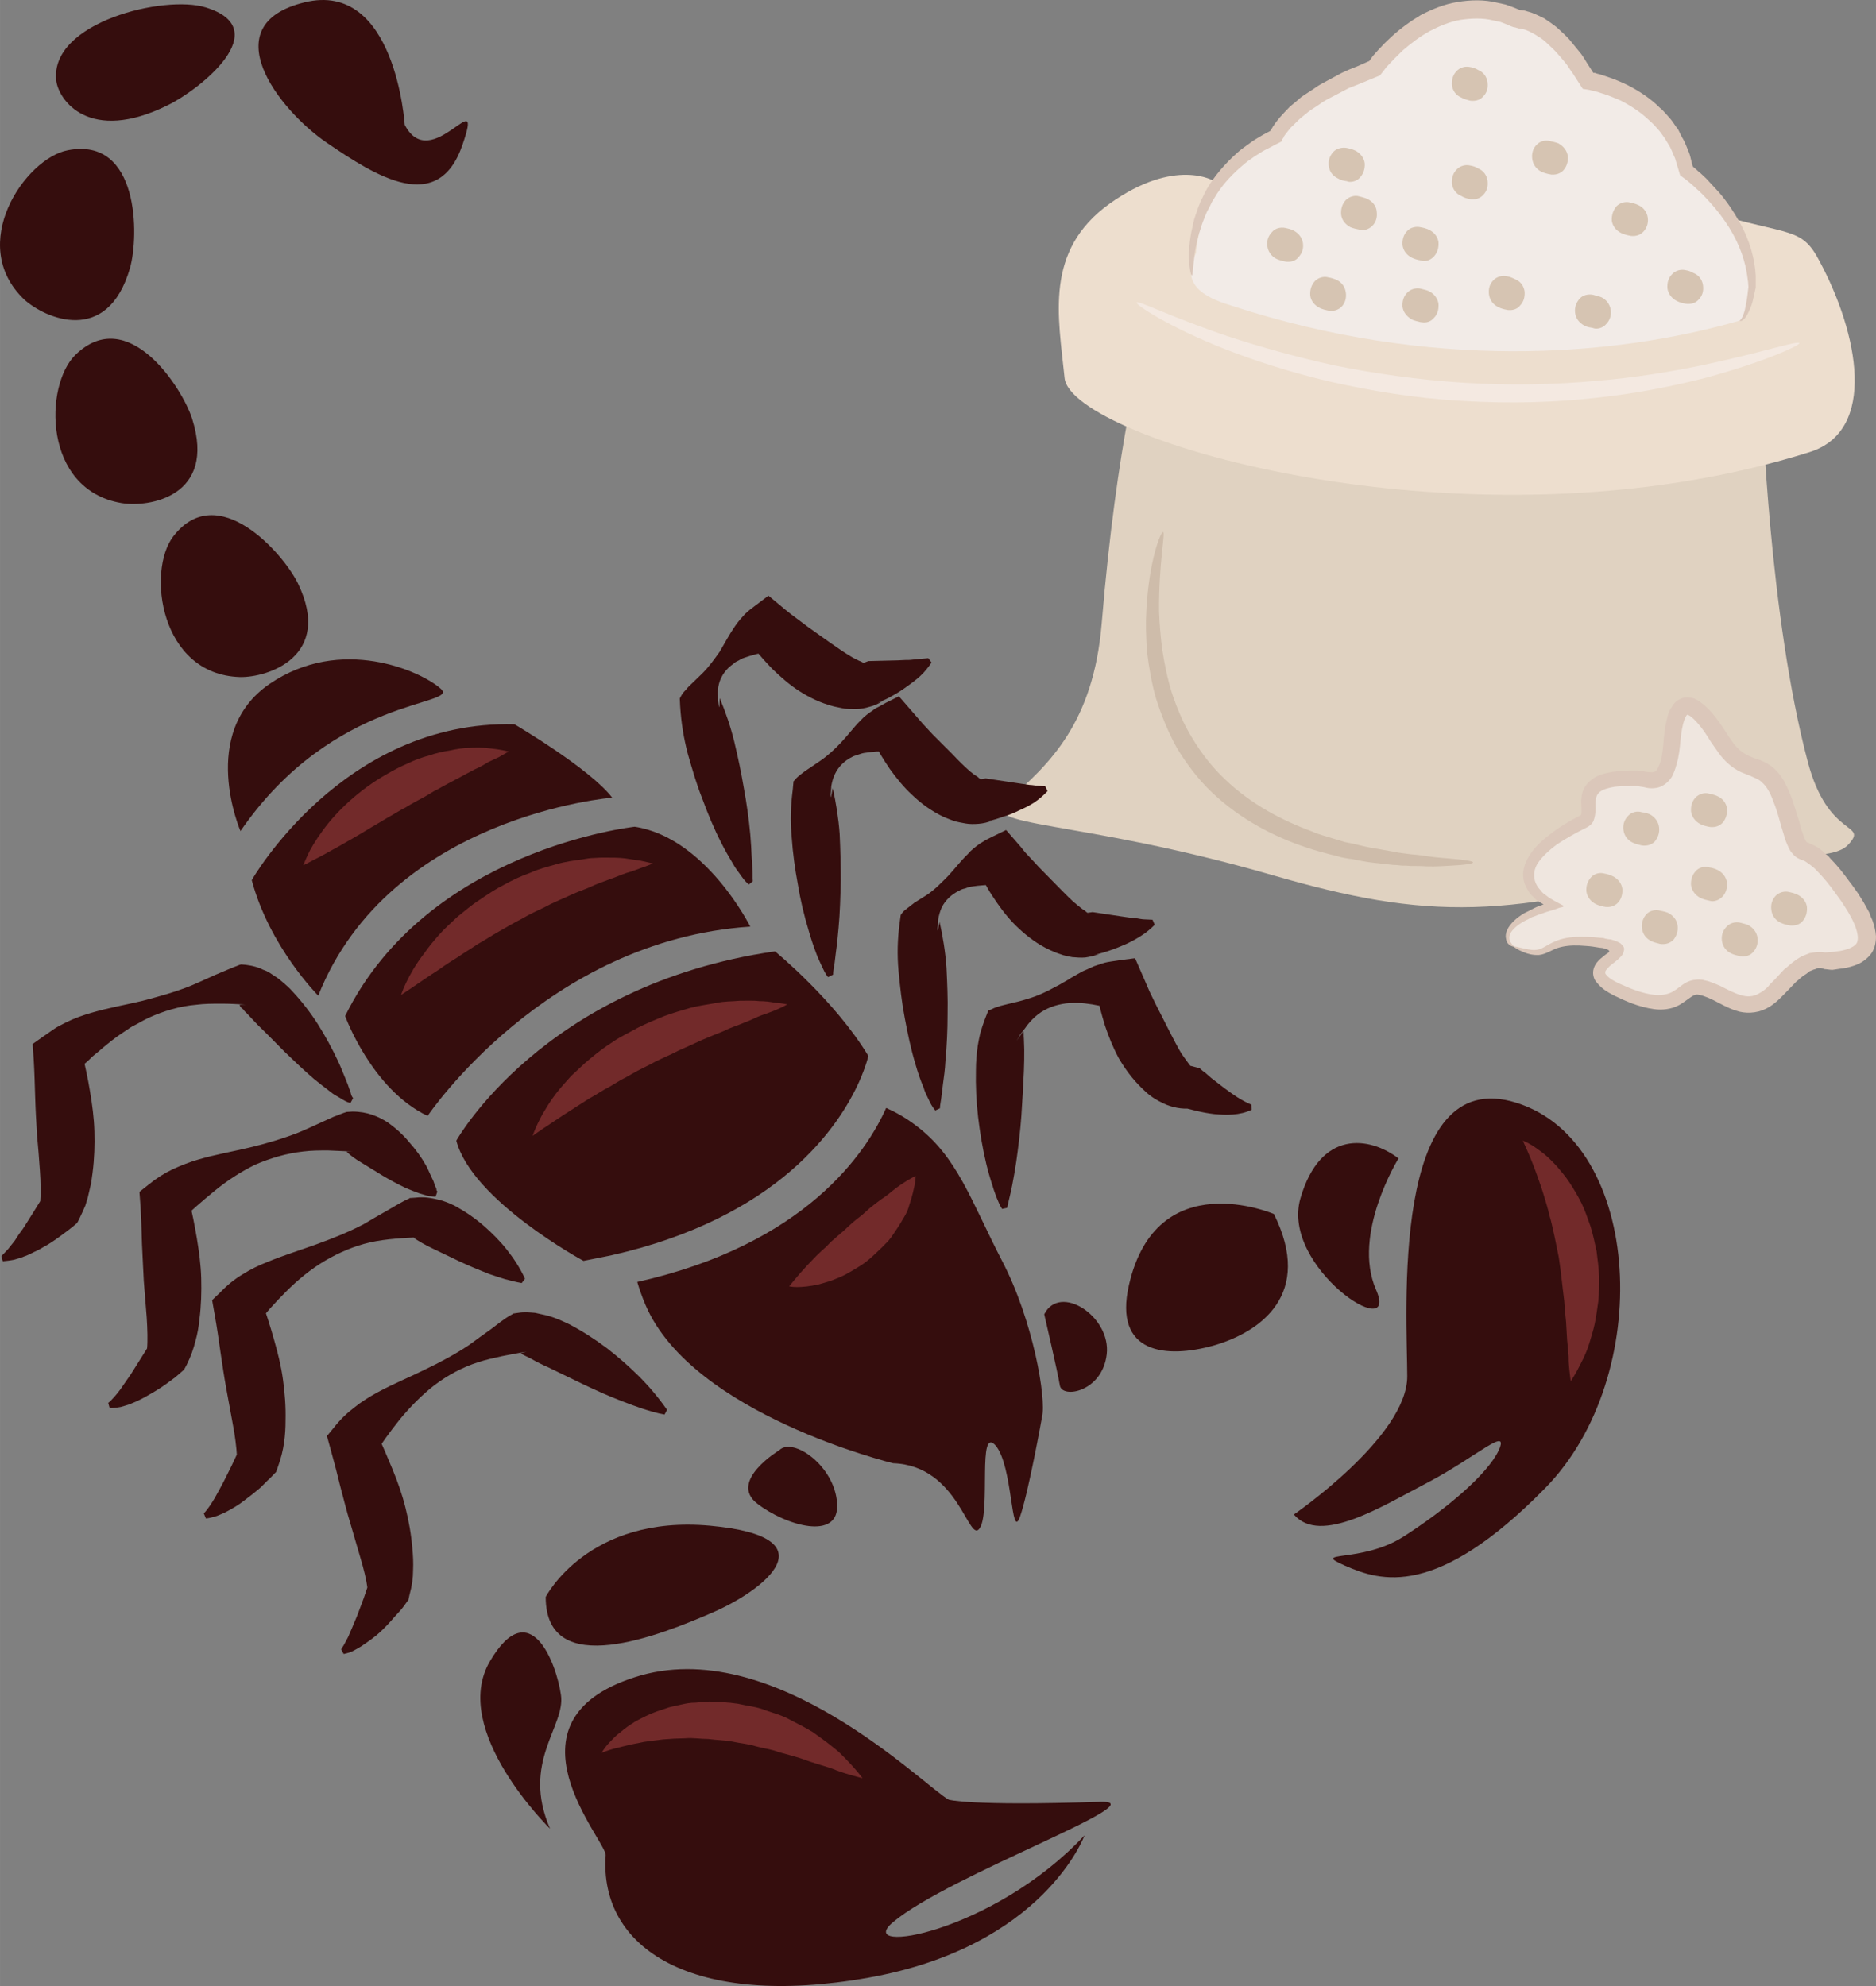 <?xml version="1.0" encoding="UTF-8" standalone="no"?>
<svg
   xmlns:dc="http://purl.org/dc/elements/1.1/"
   xmlns:cc="http://creativecommons.org/ns#"
   xmlns:rdf="http://www.w3.org/1999/02/22-rdf-syntax-ns#"
   xmlns:svg="http://www.w3.org/2000/svg"
   xmlns="http://www.w3.org/2000/svg"
   id="svg131"
   viewBox="0 0 5162.754 5466.429"
   style="clip-rule:evenodd;fill-rule:evenodd;image-rendering:optimizeQuality;shape-rendering:geometricPrecision;text-rendering:geometricPrecision"
   version="1.1"
   height="54.664mm"
   width="51.628mm"
   xml:space="preserve"><rect x="0" y="0" width="5162.754" height="5466.429" fill="#808080" stroke="none"/>
 <defs
   id="defs4">
  <style
   id="style2"
   type="text/css">
   <![CDATA[
    .fil8 {fill:#350D0D;fill-rule:nonzero}
    .fil9 {fill:#722A2A;fill-rule:nonzero}
    .fil5 {fill:#CEBCAA;fill-rule:nonzero}
    .fil7 {fill:#D6C4B2;fill-rule:nonzero}
    .fil3 {fill:#DBC7BA;fill-rule:nonzero}
    .fil0 {fill:#E0D2C1;fill-rule:nonzero}
    .fil1 {fill:#EDDECE;fill-rule:nonzero}
    .fil6 {fill:#EFE6DF;fill-rule:nonzero}
    .fil2 {fill:#F2EBE7;fill-rule:nonzero}
    .fil4 {fill:#F4E9E1;fill-rule:nonzero}
   ]]>
  </style>
 </defs>
 <g
   transform="translate(-8125.246,-11901.456)"
   id="Vrstva_x0020_1">
  <g
   id="_415161480">
   <path
   style="fill:#e0d2c1;fill-rule:nonzero"
   id="path7"
   d="m 12975,13016 c 0,0 19,582 125,981 56,215 169,167 112,229 -51,57 -258,10 -378,45 -559,163 -779,163 -1208,39 -536,-155 -815,-130 -729,-204 118,-102 237,-216 260,-487 42,-509 113,-753 113,-753 z"
   class="fil0" />
   <path
   style="fill:#eddece;fill-rule:nonzero"
   id="path9"
   d="m 11467,12400 c 0,0 -107,-67 -288,62 -181,130 -141,311 -124,480 17,170 1118,497 2050,204 188,-59 134,-327 28,-525 -50,-96 -79,-69 -305,-136 z"
   class="fil1" />
   <path
   style="fill:#f2ebe7;fill-rule:nonzero"
   id="path11"
   d="m 11417,12598 c 0,0 5,-215 220,-322 0,0 39,-102 271,-187 0,0 169,-242 395,-135 0,0 91,-5 192,170 0,0 226,34 271,248 0,0 181,130 181,316 0,0 -9,90 -34,96 -356,102 -853,136 -1395,-40 -58,-18 -152,-50 -101,-146 z"
   class="fil2" />
   <path
   style="fill:#dbc7ba;fill-rule:nonzero"
   id="path13"
   d="m 12913,12784 c 0,-1 3,-2 5,-6 3,-5 6,-12 9,-23 2,-10 5,-23 7,-39 1,-8 2,-16 3,-25 0,-3 -1,-8 -1,-13 -1,-5 -1,-9 -2,-15 -5,-39 -20,-87 -50,-135 -15,-24 -33,-48 -55,-72 -11,-12 -22,-24 -35,-35 -6,-6 -13,-12 -19,-17 -7,-6 -11,-9 -26,-20 -3,-9 -5,-18 -8,-27 -2,-7 -4,-14 -6,-20 -6,-12 -10,-26 -18,-38 -4,-6 -7,-12 -11,-18 -4,-6 -9,-12 -13,-18 -5,-6 -10,-11 -15,-17 -5,-5 -10,-10 -16,-15 -22,-21 -48,-38 -77,-53 -15,-6 -30,-13 -46,-18 -8,-2 -16,-6 -24,-7 -4,-2 -8,-2 -12,-3 l -3,-1 -6,-1 -13,-2 c -9,-14 -18,-28 -27,-42 -8,-10 -14,-22 -22,-31 -8,-10 -17,-20 -25,-29 -9,-10 -19,-18 -28,-27 -4,-4 -10,-8 -14,-11 l -16,-10 c -11,-6 -21,-12 -32,-14 -3,-1 -5,-2 -8,-2 h -4 c -3,-2 -5,-1 -9,-3 l -6,-1 c -3,-1 -2,-1 -3,-1 l -5,-2 -9,-4 -18,-7 -19,-4 c -31,-8 -62,-6 -91,-2 -30,5 -58,17 -85,31 -27,15 -51,33 -74,53 -10,10 -21,20 -31,31 -5,5 -10,11 -15,16 l -6,8 -11,14 c -29,12 -57,24 -86,35 -12,6 -24,13 -36,19 -12,6 -24,12 -35,19 -11,8 -22,15 -33,22 -10,7 -20,16 -29,23 -9,8 -17,17 -26,25 -7,9 -15,18 -20,26 0,1 0,1 -1,3 l -3,4 -1,4 -1,2 c -1,0 -2,0 -2,1 l -14,7 c -5,3 -10,5 -15,8 -10,5 -20,10 -29,16 -10,6 -19,12 -27,18 -9,6 -17,13 -25,20 -31,27 -56,56 -73,86 -5,7 -9,15 -12,22 -4,8 -8,14 -11,22 -6,14 -11,27 -15,41 -9,26 -13,49 -16,68 -5,39 -5,60 -8,60 -2,0 -8,-21 -8,-61 1,-20 3,-45 10,-73 2,-14 7,-29 13,-45 2,-8 6,-16 9,-24 4,-8 8,-17 12,-25 17,-33 43,-66 75,-97 9,-8 17,-16 26,-23 10,-7 19,-14 29,-21 10,-7 21,-13 31,-19 6,-3 11,-6 17,-9 l 2,-1 v -1 0 c 1,0 1,0 1,-1 0,0 0,0 0,1 -1,0 0,-2 1,-2 7,-13 15,-23 24,-34 9,-10 18,-20 28,-30 11,-9 21,-17 32,-27 11,-7 23,-15 35,-23 12,-9 24,-15 37,-22 13,-7 26,-14 39,-21 13,-6 26,-12 40,-17 12,-5 23,-10 34,-15 1,0 1,0 1,0 l 3,-4 7,-10 c 5,-6 11,-12 16,-18 11,-12 22,-23 35,-35 24,-22 51,-42 81,-60 31,-16 64,-30 101,-36 36,-6 74,-7 110,2 l 23,5 22,8 17,7 c -1,0 1,0 1,0 l 7,1 c 5,0 10,2 13,3 17,4 31,12 46,19 l 19,13 c 6,5 13,9 18,14 11,10 22,20 32,31 9,11 18,22 27,33 9,10 16,23 23,34 l 11,17 5,8 v 0 0 h 4 c 5,2 9,3 14,4 9,3 18,6 27,9 17,6 34,13 50,21 33,17 63,37 88,62 7,5 12,12 18,18 6,7 12,13 17,20 5,7 9,14 15,21 4,7 7,15 11,22 9,14 14,30 20,44 3,8 4,15 6,22 l 3,12 c 1,2 1,2 1,2 v 1 c 0,0 10,8 16,14 8,6 14,13 21,19 12,13 24,26 36,39 22,26 40,53 55,80 30,53 43,106 45,149 0,6 0,11 0,16 0,3 0,6 0,8 0,1 0,3 0,4 v 4 c -2,10 -4,18 -6,27 -3,16 -8,29 -13,39 -5,11 -10,19 -16,23 -2,2 -4,3 -6,3 -2,0 -3,0 -3,-1 z"
   class="fil3" />
   <path
   style="fill:#f4e9e1;fill-rule:nonzero"
   id="path15"
   d="m 13077,12846 c 2,6 -94,51 -260,96 -83,21 -183,42 -296,54 -113,13 -239,17 -370,9 -131,-7 -254,-28 -365,-53 -111,-26 -208,-58 -288,-89 -160,-63 -249,-124 -245,-129 3,-7 96,41 257,95 80,26 177,54 286,78 109,22 230,40 358,48 129,8 251,5 362,-5 111,-9 210,-26 293,-43 165,-35 265,-69 268,-61 z"
   class="fil4" />
   <path
   style="fill:#cebcaa;fill-rule:nonzero"
   id="path17"
   d="m 12179,14275 c 0,4 -21,7 -59,9 -19,1 -43,3 -70,2 -14,-1 -28,-1 -43,-1 -8,-1 -16,-1 -24,-1 -8,-1 -17,-2 -25,-2 -18,-2 -35,-4 -54,-6 -19,-2 -38,-6 -58,-10 -10,-1 -20,-3 -30,-5 -10,-3 -21,-6 -31,-8 -21,-6 -43,-11 -65,-19 -87,-29 -180,-76 -259,-151 -39,-37 -71,-80 -97,-123 -25,-45 -43,-91 -57,-135 -13,-45 -20,-88 -25,-129 -3,-40 -4,-79 -2,-113 7,-139 40,-219 46,-217 7,2 -12,84 -11,217 1,33 4,70 9,108 6,38 14,79 27,120 14,41 31,83 56,123 24,40 53,78 90,113 71,68 157,113 239,143 20,9 41,14 60,20 10,3 20,6 30,9 10,2 19,4 29,6 19,5 37,9 56,12 17,3 35,6 51,9 8,2 17,3 24,4 8,1 16,2 24,3 15,1 29,3 42,5 26,4 49,5 68,7 38,3 59,7 59,10 z"
   class="fil5" />
   <path
   style="fill:#efe6df;fill-rule:nonzero"
   id="path19"
   d="m 12292,14507 c -36,-16 -28,-74 107,-113 0,0 -197,-91 85,-232 42,-21 -54,-124 147,-118 35,1 85,39 96,-102 11,-141 62,-119 135,0 74,119 130,17 181,198 51,180 23,28 153,203 129,175 45,195 -29,203 -40,5 -62,-22 -147,74 -84,96 -141,17 -208,0 -68,-17 -51,90 -226,11 -175,-79 107,-113 -62,-136 -170,-22 -119,63 -232,12 z"
   class="fil6" />
   <path
   style="fill:#dbc7ba;fill-rule:nonzero"
   id="path21"
   d="m 12292,14507 c 0,-2 11,2 31,6 10,2 23,5 35,2 13,-2 26,-14 46,-22 20,-9 43,-13 69,-13 12,0 25,0 38,1 7,1 14,1 21,2 4,0 6,0 11,2 5,1 10,2 15,2 5,2 11,3 15,5 4,2 10,4 13,7 3,3 6,6 8,10 2,5 0,10 -1,14 -4,15 -36,34 -41,41 -5,5 -9,10 -9,12 0,4 -1,5 3,9 7,9 21,17 36,24 31,14 65,28 99,31 17,1 32,-1 46,-8 7,-4 14,-9 22,-15 9,-7 20,-15 36,-18 7,-1 15,-2 22,-1 3,0 7,1 10,2 l 9,2 c 12,4 22,8 33,13 20,10 38,20 56,25 18,6 34,5 49,-3 4,-2 8,-5 12,-7 4,-3 8,-6 11,-9 4,-3 7,-8 11,-12 l 12,-12 c 8,-9 16,-17 25,-27 11,-8 19,-17 31,-25 5,-4 11,-7 17,-11 7,-3 15,-6 22,-9 8,-1 16,-3 23,-3 h 11 l 9,1 c 7,0 11,-1 16,-1 5,0 11,-1 17,-2 11,-1 22,-4 31,-7 10,-4 17,-8 21,-13 4,-4 5,-11 5,-19 -1,-18 -10,-40 -22,-61 -5,-10 -13,-21 -19,-31 -7,-11 -15,-21 -22,-31 -15,-21 -31,-41 -49,-59 -4,-4 -8,-9 -13,-12 -4,-4 -9,-7 -13,-10 -4,-3 -8,-6 -14,-8 -3,-1 -5,-1 -10,-4 -5,-2 -12,-7 -15,-11 -4,-4 -8,-9 -10,-13 -2,-3 -4,-7 -5,-10 -3,-7 -6,-13 -8,-20 -4,-12 -7,-24 -11,-36 -7,-25 -13,-48 -22,-69 -7,-20 -18,-41 -31,-51 -6,-7 -14,-10 -23,-14 -10,-5 -22,-9 -34,-14 -26,-12 -47,-32 -62,-53 -8,-11 -15,-22 -21,-30 -6,-10 -12,-19 -18,-28 -12,-17 -27,-35 -40,-44 -3,-2 -6,-3 -7,-3 0,0 0,0 0,0 0,-2 -5,4 -8,13 -6,16 -9,37 -11,57 -2,22 -4,44 -11,67 -3,11 -7,23 -13,34 -8,12 -20,24 -37,29 -16,4 -30,2 -40,-1 l -13,-2 c -2,-1 -4,-1 -5,-1 h -8 c -18,0 -37,0 -54,2 -17,3 -33,7 -42,15 -8,7 -11,17 -11,33 0,9 1,17 -1,29 -1,6 -3,15 -6,20 -4,7 -11,12 -17,15 -30,15 -57,30 -81,46 -23,17 -44,36 -56,56 -11,20 -10,41 0,58 3,5 6,9 10,13 1,2 3,4 5,6 2,3 7,5 10,8 13,11 33,20 49,29 -1,1 -1,2 -3,3 l -9,2 c -5,2 -11,4 -17,6 -11,3 -21,6 -31,10 -11,3 -16,6 -22,8 -7,2 -12,5 -17,8 -22,10 -38,23 -46,35 -8,13 -5,24 0,30 4,7 8,9 8,10 0,0 -5,1 -13,-5 -4,-3 -8,-8 -9,-16 -2,-7 -1,-16 3,-25 8,-17 25,-33 47,-46 6,-3 12,-6 18,-9 6,-3 13,-7 16,-8 4,-2 7,-3 11,-4 l 5,-2 3,-1 c -1,-1 -2,-1 -3,-2 -5,-3 -10,-6 -15,-9 -1,-1 -2,-1 -3,-3 -3,-2 -5,-4 -7,-7 -5,-4 -9,-9 -13,-15 -8,-12 -14,-26 -15,-42 -1,-16 4,-32 11,-46 15,-29 38,-50 63,-69 25,-20 54,-37 83,-52 2,-1 3,-2 3,-6 1,-6 0,-15 0,-24 -1,-10 0,-21 3,-33 3,-11 11,-24 21,-32 19,-17 41,-21 61,-25 22,-3 42,-4 62,-4 h 8 c 3,1 7,1 10,1 l 15,3 c 10,1 16,2 20,0 4,-1 7,-3 10,-9 3,-6 7,-14 9,-23 5,-18 6,-38 8,-59 2,-22 5,-45 13,-70 2,-6 5,-12 10,-19 3,-7 11,-15 21,-20 9,-5 20,-6 31,-4 11,2 17,6 23,10 24,17 39,36 53,55 14,19 27,42 39,58 12,16 26,29 44,37 9,4 19,8 32,12 13,5 27,13 38,23 23,21 34,47 44,71 10,24 16,49 24,72 3,12 6,24 10,34 3,11 9,23 11,25 1,0 -1,0 1,1 1,0 5,1 7,3 8,3 16,7 23,11 6,5 13,9 18,15 6,5 12,9 16,15 20,20 37,42 53,64 8,10 16,22 24,33 7,12 15,23 21,35 l 10,18 c 2,7 5,14 8,20 5,14 9,29 10,45 0,17 -4,38 -17,52 -13,15 -28,23 -42,28 -15,5 -28,8 -41,9 -7,1 -13,2 -20,3 -7,0 -16,-2 -21,-2 l -10,-3 h -7 c -5,0 -9,4 -13,4 l -12,5 c -4,3 -8,7 -12,9 -9,5 -17,14 -25,20 -8,8 -16,17 -24,25 -16,16 -34,37 -59,49 -26,13 -58,14 -83,5 -24,-8 -44,-20 -62,-29 -18,-9 -38,-16 -47,-15 -10,1 -26,17 -47,29 -22,12 -48,14 -69,11 -43,-6 -78,-22 -111,-38 -17,-9 -33,-18 -47,-36 -8,-8 -12,-24 -8,-37 4,-14 12,-21 18,-27 8,-7 15,-12 16,-13 2,-1 5,-3 7,-5 1,-1 2,-3 2,-4 -1,-1 -2,-2 -3,-3 -3,-2 -6,-2 -9,-3 l -5,-2 -9,-1 c -6,-1 -13,-2 -19,-3 -13,-2 -25,-2 -36,-3 -24,-1 -44,1 -62,7 -17,6 -32,17 -50,19 -17,1 -31,-3 -41,-7 -20,-8 -29,-15 -28,-16 z"
   class="fil3" />
   <path
   style="fill:#d6c4b2;fill-rule:nonzero"
   id="path23"
   d="m 11685,12536 c -8,-4 -17,-6 -22,-7 -14,-3 -29,1 -37,11 -10,10 -15,23 -13,39 2,15 11,28 25,35 9,4 17,6 23,7 3,1 6,1 10,1 10,0 21,-4 27,-12 10,-10 15,-23 13,-39 -2,-15 -12,-28 -26,-35 z"
   class="fil7" />
   <path
   style="fill:#d6c4b2;fill-rule:nonzero"
   id="path25"
   d="m 11804,12672 c -9,-4 -17,-6 -23,-7 -13,-4 -28,1 -37,10 -10,11 -14,24 -13,40 2,15 12,27 26,34 8,4 17,6 22,7 4,1 7,1 11,1 10,0 20,-4 27,-11 10,-10 14,-24 12,-39 -2,-16 -11,-28 -25,-35 z"
   class="fil7" />
   <path
   style="fill:#d6c4b2;fill-rule:nonzero"
   id="path27"
   d="m 11888,12449 c -8,-4 -16,-5 -22,-7 -13,-4 -28,1 -37,10 -10,11 -14,24 -13,40 2,15 11,27 26,35 8,3 16,5 22,6 4,1 7,2 10,2 11,0 21,-5 28,-12 10,-10 14,-23 12,-39 -1,-15 -11,-28 -26,-35 z"
   class="fil7" />
   <path
   style="fill:#d6c4b2;fill-rule:nonzero"
   id="path29"
   d="m 11808,12393 c 8,5 16,6 23,7 3,1 6,2 9,2 11,0 21,-4 28,-12 9,-10 14,-23 13,-39 -2,-15 -12,-28 -26,-35 -8,-4 -17,-6 -22,-7 -14,-3 -29,1 -38,10 -10,11 -15,24 -13,39 2,16 11,28 26,35 z"
   class="fil7" />
   <path
   style="fill:#d6c4b2;fill-rule:nonzero"
   id="path31"
   d="m 12011,12611 c 8,4 17,6 23,7 3,1 6,2 10,2 11,0 20,-5 27,-12 10,-11 14,-24 13,-40 -2,-14 -11,-27 -26,-34 -8,-4 -17,-6 -23,-7 -12,-3 -28,0 -37,10 -10,10 -14,24 -13,39 2,16 12,28 26,35 z"
   class="fil7" />
   <path
   style="fill:#d6c4b2;fill-rule:nonzero"
   id="path33"
   d="m 12058,12703 c -8,-4 -17,-5 -23,-7 -12,-3 -28,1 -37,11 -10,10 -14,23 -13,39 2,15 12,27 26,35 8,4 17,5 23,7 3,0 6,1 10,1 11,0 20,-4 27,-12 10,-10 14,-23 13,-39 -2,-15 -12,-28 -26,-35 z"
   class="fil7" />
   <path
   style="fill:#d6c4b2;fill-rule:nonzero"
   id="path35"
   d="m 12295,12670 c -8,-4 -16,-7 -22,-8 -14,-3 -29,1 -38,11 -10,10 -14,23 -12,39 2,15 11,28 26,35 8,4 16,6 22,7 3,1 7,1 10,1 10,0 21,-4 27,-12 10,-10 14,-23 13,-39 -2,-15 -11,-28 -26,-34 z"
   class="fil7" />
   <path
   style="fill:#d6c4b2;fill-rule:nonzero"
   id="path37"
   d="m 12193,12365 c -8,-5 -16,-7 -22,-8 -13,-3 -28,1 -37,11 -10,10 -14,23 -13,39 2,15 11,28 26,34 8,5 16,7 22,8 3,1 7,1 10,1 11,0 21,-4 28,-12 10,-10 14,-23 12,-39 -2,-15 -11,-28 -26,-34 z"
   class="fil7" />
   <path
   style="fill:#d6c4b2;fill-rule:nonzero"
   id="path39"
   d="m 12147,12170 c 8,5 16,6 22,8 3,1 7,1 10,1 11,0 21,-4 28,-12 10,-10 14,-23 12,-39 -2,-15 -11,-28 -26,-34 -8,-5 -16,-7 -22,-8 -13,-3 -28,1 -37,11 -10,10 -14,23 -13,39 2,15 11,28 26,34 z"
   class="fil7" />
   <path
   style="fill:#d6c4b2;fill-rule:nonzero"
   id="path41"
   d="m 12414,12296 c -8,-3 -17,-5 -22,-6 -14,-4 -29,0 -38,10 -10,10 -14,24 -12,39 2,15 11,28 25,35 9,4 17,6 23,7 3,1 6,1 9,1 11,0 21,-4 28,-11 10,-11 14,-24 13,-39 -2,-16 -12,-28 -26,-36 z"
   class="fil7" />
   <path
   style="fill:#d6c4b2;fill-rule:nonzero"
   id="path43"
   d="m 12634,12466 c -8,-4 -17,-6 -22,-7 -14,-4 -29,1 -38,10 -9,11 -14,24 -13,40 2,15 12,27 26,34 9,4 17,6 23,7 3,1 6,1 10,1 11,0 20,-4 27,-11 10,-10 15,-24 13,-39 -2,-15 -11,-28 -26,-35 z"
   class="fil7" />
   <path
   style="fill:#d6c4b2;fill-rule:nonzero"
   id="path45"
   d="m 12533,12720 c -9,-4 -18,-5 -23,-7 -14,-3 -29,1 -37,10 -10,11 -15,24 -13,40 2,15 11,27 26,35 8,4 16,5 22,6 3,1 6,2 10,2 11,0 21,-5 27,-12 10,-10 15,-23 13,-39 -2,-15 -11,-28 -25,-35 z"
   class="fil7" />
   <path
   style="fill:#d6c4b2;fill-rule:nonzero"
   id="path47"
   d="m 12786,12653 c -8,-5 -16,-7 -22,-8 -13,-3 -28,1 -37,11 -10,10 -14,23 -13,39 2,15 12,28 26,35 8,4 16,6 22,7 3,1 7,1 10,1 11,0 21,-4 28,-12 10,-10 14,-23 12,-39 -2,-15 -11,-28 -26,-34 z"
   class="fil7" />
   <path
   style="fill:#d6c4b2;fill-rule:nonzero"
   id="path49"
   d="m 12679,14218 c 9,-11 14,-24 12,-40 -2,-15 -11,-27 -25,-35 -9,-4 -17,-5 -23,-6 -13,-4 -28,0 -37,10 -10,10 -15,23 -13,39 2,15 11,28 26,35 8,4 16,5 22,7 4,1 7,1 10,1 11,0 21,-4 28,-11 z"
   class="fil7" />
   <path
   style="fill:#d6c4b2;fill-rule:nonzero"
   id="path51"
   d="m 12937,14448 c -9,-4 -17,-5 -23,-7 -13,-3 -28,1 -37,11 -10,10 -15,23 -13,39 2,15 11,28 26,35 8,4 16,5 22,7 4,1 7,1 10,1 11,0 21,-4 28,-12 9,-10 14,-23 12,-39 -2,-15 -11,-27 -25,-35 z"
   class="fil7" />
   <path
   style="fill:#d6c4b2;fill-rule:nonzero"
   id="path53"
   d="m 12805,14170 c 8,4 17,6 22,7 4,1 7,1 11,1 10,0 20,-4 27,-11 10,-11 14,-24 13,-40 -2,-15 -12,-28 -26,-34 -9,-4 -17,-6 -23,-7 -13,-4 -28,1 -37,10 -10,10 -14,24 -13,39 2,15 12,28 26,35 z"
   class="fil7" />
   <path
   style="fill:#d6c4b2;fill-rule:nonzero"
   id="path55"
   d="m 12563,14313 c -8,-4 -16,-6 -22,-7 -13,-4 -28,0 -37,10 -10,11 -14,24 -13,39 2,15 12,28 26,35 8,4 17,6 22,7 4,1 7,1 11,1 10,0 20,-4 27,-11 10,-10 14,-24 13,-39 -2,-15 -12,-28 -27,-35 z"
   class="fil7" />
   <path
   style="fill:#d6c4b2;fill-rule:nonzero"
   id="path57"
   d="m 12716,14414 c -8,-3 -16,-5 -22,-6 -13,-4 -29,0 -38,10 -9,10 -14,24 -12,39 2,15 11,28 26,35 8,4 16,5 22,7 3,1 7,1 10,1 11,0 20,-4 28,-11 9,-11 14,-24 12,-40 -2,-15 -11,-27 -26,-35 z"
   class="fil7" />
   <path
   style="fill:#d6c4b2;fill-rule:nonzero"
   id="path59"
   d="m 12878,14331 c -2,-15 -12,-28 -26,-35 -8,-4 -16,-6 -23,-7 -13,-4 -28,0 -37,10 -10,11 -14,24 -13,39 2,15 12,28 26,35 8,4 17,6 22,7 4,1 7,2 11,2 10,0 20,-5 27,-12 10,-10 14,-24 13,-39 z"
   class="fil7" />
   <path
   style="fill:#d6c4b2;fill-rule:nonzero"
   id="path61"
   d="m 13098,14398 c -2,-15 -12,-27 -26,-34 -8,-4 -17,-6 -22,-7 -14,-4 -29,1 -38,10 -10,11 -14,24 -12,39 2,16 11,28 25,35 9,4 16,6 23,7 3,1 6,1 9,1 11,0 22,-4 28,-11 10,-11 14,-24 13,-40 z"
   class="fil7" />
  </g>
 </g>
 <g
   transform="translate(-8125.246,-11901.456)"
   id="Vrstva_x0020_1_0">
  <path
   style="fill:#350d0d;fill-rule:nonzero"
   id="path66"
   d="m 10883,15372 c -86,-166 -123,-288 -239,-374 -28,-21 -55,-36 -80,-47 -55,123 -222,375 -685,479 6,20 13,41 23,64 129,301 681,435 681,435 183,6 208,227 239,178 30,-49 -7,-282 43,-227 48,56 42,264 67,197 24,-68 61,-276 61,-276 12,-49 -24,-264 -110,-429 z"
   class="fil8" />
  <path
   style="fill:#350d0d;fill-rule:nonzero"
   id="path68"
   d="m 10258,14520 c -638,92 -877,521 -877,521 43,165 350,331 350,331 26,-5 51,-10 75,-15 463,-104 629,-356 684,-479 19,-43 25,-70 25,-70 -92,-153 -257,-288 -257,-288 z"
   class="fil8" />
  <path
   style="fill:#350d0d;fill-rule:nonzero"
   id="path70"
   d="m 9075,14698 c 0,0 73,202 227,275 0,0 325,-484 888,-521 0,0 -122,-245 -318,-275 0,0 -570,61 -797,521 z"
   class="fil8" />
  <path
   style="fill:#350d0d;fill-rule:nonzero"
   id="path72"
   d="m 9001,14642 c 0,0 -134,-134 -183,-318 0,0 251,-441 723,-429 0,0 208,122 269,202 0,0 -612,49 -809,545 z"
   class="fil8" />
  <path
   style="fill:#350d0d;fill-rule:nonzero"
   id="path74"
   d="m 8787,14189 c 0,0 -117,-270 80,-405 196,-134 416,-36 471,13 56,49 -294,18 -551,392 z"
   class="fil8" />
  <path
   style="fill:#350d0d;fill-rule:nonzero"
   id="path76"
   d="m 9090,14937 c -8,0 -22,-9 -30,-14 -9,-5 -18,-10 -25,-16 -16,-12 -31,-24 -46,-36 -28,-24 -55,-50 -81,-75 -25,-25 -50,-51 -74,-74 l -32,-34 c -3,-2 -5,-5 -7,-8 l -6,-5 c -5,-6 -3,-4 -4,-8 h 17 c -22,-2 -45,-3 -68,-3 -23,0 -46,0 -69,3 -46,4 -89,17 -131,36 -10,5 -20,10 -30,16 -10,5 -20,10 -29,17 -19,12 -37,25 -54,39 -9,7 -17,14 -25,21 -8,7 -17,13 -24,21 -7,7 -15,13 -22,20 l -20,21 21,-60 c 8,36 16,71 22,108 6,36 11,72 12,110 1,37 0,74 -5,113 l -4,29 -7,30 c -2,11 -6,21 -9,32 -4,10 -10,22 -15,33 l -6,12 -3,4 c -15,13 -30,24 -45,35 -15,11 -31,22 -48,31 -8,5 -16,9 -25,13 -9,4 -17,9 -27,12 -9,4 -18,6 -28,9 -10,2 -20,3 -30,4 l -4,-14 18,-19 16,-20 c 5,-6 9,-14 14,-21 5,-7 10,-13 15,-21 l 27,-43 26,-42 -9,15 1,-17 v -21 c 0,-15 -1,-31 -2,-47 -2,-32 -5,-65 -8,-99 -2,-34 -4,-68 -5,-103 -1,-34 -2,-69 -4,-103 l -3,-43 24,-17 33,-23 c 11,-8 23,-13 34,-19 24,-12 47,-20 71,-27 48,-14 95,-22 141,-33 45,-12 90,-24 134,-42 21,-9 43,-19 65,-29 22,-9 44,-19 68,-28 l 4,-1 12,1 c 17,2 37,7 47,13 6,2 13,5 18,8 5,3 10,7 15,10 10,6 18,13 26,20 8,7 16,14 22,21 28,30 51,60 72,93 20,32 38,65 54,99 8,17 15,35 22,52 4,9 7,18 10,27 5,8 2,14 10,24 z"
   class="fil8" />
  <path
   style="fill:#350d0d;fill-rule:nonzero"
   id="path78"
   d="m 9324,15195 c -3,1 -10,-1 -13,-1 -4,0 -8,-1 -12,-2 -7,-2 -14,-4 -20,-6 -14,-5 -26,-10 -38,-15 -23,-11 -45,-23 -65,-35 l -57,-35 c -17,-10 -32,-21 -40,-30 h 17 c -22,-1 -45,-2 -68,-3 -23,0 -46,0 -69,3 -45,5 -89,18 -131,36 -41,20 -79,45 -113,73 -34,28 -66,55 -91,82 l 21,-60 c 9,37 16,72 22,108 6,36 11,73 12,110 1,37 0,75 -5,114 -2,19 -5,38 -11,59 -5,20 -12,41 -24,65 l -7,13 -2,2 c -8,7 -15,13 -22,19 l -23,17 c -15,11 -31,21 -47,30 -17,10 -34,19 -52,26 -9,4 -19,6 -28,9 -10,2 -21,3 -31,3 l -4,-14 c 7,-5 12,-12 18,-18 6,-7 11,-13 16,-20 10,-14 19,-28 29,-42 l 27,-43 27,-43 -10,16 c 2,-20 1,-54 -1,-85 l -8,-100 c -2,-33 -3,-68 -5,-102 -1,-34 -2,-70 -4,-103 l -3,-41 24,-19 c 22,-18 44,-32 67,-43 24,-11 47,-20 71,-27 48,-14 95,-22 141,-33 46,-11 90,-24 134,-41 22,-9 43,-19 65,-29 l 33,-15 c 12,-4 22,-9 35,-13 l 16,-1 c 42,0 72,14 96,29 24,17 44,35 61,56 18,20 33,41 46,64 6,11 11,24 17,36 3,5 5,12 7,18 1,3 3,6 4,9 1,3 -1,4 3,8 z"
   class="fil8" />
  <path
   style="fill:#350d0d;fill-rule:nonzero"
   id="path80"
   d="m 9561,15433 c -17,-3 -32,-7 -47,-11 -15,-5 -29,-9 -43,-14 -28,-11 -54,-22 -80,-34 l -73,-35 c -11,-5 -22,-11 -31,-16 -10,-6 -19,-11 -23,-15 l 16,-1 c -21,1 -45,2 -67,4 -23,2 -46,5 -69,10 -44,10 -86,28 -125,51 -39,23 -75,53 -106,84 -31,31 -59,62 -81,91 l 15,-61 c 12,35 23,69 33,105 10,35 19,71 24,108 5,36 8,74 7,113 0,19 -1,39 -4,60 -3,21 -8,42 -17,67 l -5,14 -3,3 c -7,7 -13,14 -20,20 l -20,20 c -14,12 -29,24 -44,35 -15,12 -32,22 -49,31 -9,5 -18,8 -27,12 -10,3 -20,6 -30,7 l -6,-14 c 6,-6 11,-13 16,-20 5,-7 9,-14 14,-22 8,-14 16,-29 24,-44 l 23,-46 21,-45 -7,16 c -1,-20 -5,-53 -11,-84 l -18,-98 c -6,-33 -11,-67 -16,-101 -5,-35 -10,-70 -16,-103 l -7,-40 22,-21 c 19,-20 40,-37 62,-50 22,-14 45,-25 68,-34 46,-19 92,-33 136,-49 44,-16 87,-33 129,-55 20,-12 41,-24 62,-36 l 31,-18 c 11,-6 21,-12 33,-17 v -1 l 16,-1 c 25,-3 44,1 62,5 18,4 34,11 48,18 29,16 55,34 78,54 23,20 45,42 64,66 19,24 36,50 50,80 z"
   class="fil8" />
  <path
   style="fill:#350d0d;fill-rule:nonzero"
   id="path82"
   d="m 9954,15795 c -22,-4 -41,-10 -60,-16 -18,-6 -37,-13 -55,-20 -37,-14 -72,-30 -106,-46 l -99,-48 c -16,-7 -32,-15 -46,-23 l -20,-10 c -5,-3 -10,-4 -9,-6 l 15,-4 c -21,3 -44,8 -66,12 -23,5 -46,10 -67,17 -44,14 -84,36 -120,63 -36,28 -68,61 -96,95 -27,34 -52,68 -71,100 l 8,-63 c 16,34 30,67 44,101 14,34 26,68 35,104 9,36 16,74 19,112 2,20 3,40 2,61 0,21 -3,43 -10,68 l -3,14 -3,3 c -6,9 -11,16 -17,23 l -19,21 c -12,14 -25,28 -39,41 -14,13 -30,24 -46,35 -8,6 -17,10 -25,15 -9,5 -19,8 -29,10 l -7,-13 c 5,-7 9,-14 13,-22 4,-7 8,-15 11,-23 7,-15 13,-31 20,-47 l 18,-48 16,-47 -6,17 c -2,-20 -10,-52 -19,-82 l -28,-96 c -10,-32 -18,-66 -27,-99 -8,-33 -17,-68 -26,-100 l -11,-40 19,-23 c 17,-22 36,-40 57,-56 20,-16 41,-29 63,-41 44,-24 89,-42 131,-63 42,-20 83,-42 122,-68 19,-14 38,-28 58,-42 l 29,-22 c 10,-7 19,-14 31,-20 l 2,-2 14,-2 c 19,-3 33,-1 47,0 12,3 24,5 35,8 22,6 41,15 60,24 36,19 70,41 102,65 31,24 61,50 89,78 28,28 54,59 77,92 z"
   class="fil8" />
  <path
   style="fill:#350d0d;fill-rule:nonzero"
   id="path84"
   d="m 10883,15229 c -6,-9 -11,-21 -15,-31 -4,-11 -8,-21 -11,-32 -7,-21 -13,-42 -18,-63 -10,-42 -17,-85 -22,-127 -5,-43 -7,-86 -6,-130 0,-22 2,-44 5,-66 2,-11 4,-23 7,-35 3,-11 8,-26 13,-39 l 9,-23 10,-4 c 9,-5 16,-6 24,-9 8,-2 16,-4 24,-6 16,-4 31,-7 46,-12 29,-8 55,-20 82,-35 7,-3 13,-7 20,-11 7,-4 13,-7 20,-12 7,-4 14,-8 21,-12 7,-4 14,-8 22,-11 l 22,-10 24,-8 c 16,-5 33,-6 50,-9 l 39,-5 24,55 16,37 18,37 36,71 c 12,23 23,45 34,63 6,8 11,16 15,21 2,3 4,5 5,7 l 4,5 26,7 c 4,4 10,9 16,13 l 16,14 35,27 c 23,17 46,34 75,46 l 1,14 c -33,16 -70,15 -103,12 -17,-2 -33,-5 -50,-9 l -24,-6 c -8,-2 -15,-5 -25,-8 l 27,8 c -28,1 -55,-7 -75,-18 -21,-10 -37,-23 -51,-37 -28,-27 -48,-55 -65,-84 -16,-30 -28,-60 -38,-90 -5,-16 -9,-31 -13,-46 l -5,-24 -5,-24 62,49 c -23,-3 -47,-8 -74,-13 -13,-2 -27,-4 -41,-4 -14,0 -28,0 -42,3 -27,5 -53,16 -74,35 -10,9 -20,20 -28,32 l -13,17 c -3,6 -7,12 -10,17 l 19,-27 c 1,7 0,12 1,22 l 1,29 c 0,19 0,39 -1,60 -2,40 -4,82 -7,124 -3,41 -8,83 -14,125 -3,21 -7,43 -11,64 -2,10 -4,21 -7,32 -2,10 -5,19 -7,31 z"
   class="fil8" />
  <path
   style="fill:#350d0d;fill-rule:nonzero"
   id="path86"
   d="m 10699,14958 c -9,-11 -14,-21 -19,-32 -5,-10 -10,-20 -13,-31 -9,-21 -16,-42 -22,-63 -13,-43 -22,-86 -30,-129 -8,-42 -13,-86 -17,-129 -4,-44 -3,-86 3,-132 l 3,-22 2,-3 c 6,-9 12,-12 18,-17 6,-5 12,-9 18,-14 l 35,-22 c 22,-15 39,-33 57,-51 18,-19 34,-41 55,-61 9,-11 20,-19 32,-28 6,-4 12,-7 18,-11 l 18,-9 37,-18 40,46 12,15 13,14 27,29 54,55 c 17,17 33,34 48,46 7,6 14,11 19,15 3,1 5,3 7,5 1,1 3,2 4,3 l 14,-2 80,12 21,3 c 7,1 13,2 20,2 7,1 15,3 22,3 l 22,1 6,14 c -11,11 -24,22 -37,30 -14,9 -27,16 -42,23 -14,6 -28,12 -43,17 -14,5 -28,9 -45,13 l 14,-2 c -12,4 -25,7 -38,9 -12,1 -24,0 -36,-1 -11,-2 -22,-4 -32,-8 -10,-3 -19,-7 -28,-11 -35,-16 -62,-37 -86,-59 -24,-22 -44,-47 -62,-73 -8,-12 -17,-25 -25,-39 l -11,-20 -12,-21 76,28 c -10,2 -20,3 -31,3 -10,2 -22,1 -33,2 -12,1 -23,2 -35,4 -6,1 -11,3 -16,5 -6,1 -11,3 -16,6 -21,10 -38,26 -48,46 -5,11 -8,22 -10,34 0,5 -1,11 -1,17 -1,5 -1,11 0,13 l 5,-24 c 9,40 16,83 19,126 2,42 4,85 3,128 0,43 -2,87 -6,130 -1,22 -4,43 -7,65 -1,11 -3,22 -4,33 -1,10 -4,22 -4,31 z"
   class="fil8" />
  <path
   style="fill:#350d0d;fill-rule:nonzero"
   id="path88"
   d="m 10404,14591 c -9,-11 -13,-22 -18,-32 -5,-11 -10,-21 -14,-32 -8,-21 -15,-42 -21,-63 -13,-43 -23,-85 -30,-128 -8,-43 -14,-86 -17,-130 -4,-43 -3,-86 3,-132 l 2,-22 3,-3 c 6,-8 12,-12 18,-17 6,-5 12,-9 18,-13 l 34,-23 c 22,-15 40,-32 58,-51 18,-19 34,-41 54,-61 10,-11 21,-19 33,-27 5,-5 12,-8 18,-11 l 18,-10 36,-18 40,46 13,15 13,15 27,29 54,54 c 17,18 33,34 48,47 7,6 14,11 19,14 3,2 5,3 6,5 2,1 3,2 5,3 l 14,-2 80,12 20,3 c 7,1 14,2 21,3 7,0 15,2 21,2 l 22,2 6,13 c -10,11 -23,22 -36,31 -14,9 -28,16 -42,22 -14,7 -28,13 -43,17 -14,5 -28,10 -45,13 l 14,-2 c -12,5 -25,8 -38,9 -12,1 -25,1 -36,-1 -11,-2 -22,-4 -32,-7 -10,-4 -19,-7 -28,-11 -35,-17 -62,-37 -86,-60 -24,-22 -44,-47 -62,-72 -9,-13 -17,-26 -25,-39 l -12,-21 -11,-21 76,29 c -10,1 -21,2 -31,3 -11,1 -22,1 -33,1 -12,1 -23,2 -35,4 -6,1 -11,3 -17,5 -5,2 -11,3 -16,6 -20,10 -37,26 -47,47 -5,10 -8,22 -10,33 0,6 -1,11 -1,17 -1,5 -1,12 0,14 l 5,-25 c 9,40 16,84 19,126 2,43 3,86 3,129 -1,43 -2,86 -6,129 -2,22 -4,44 -7,65 -1,11 -3,22 -4,33 -2,11 -4,22 -4,31 z"
   class="fil8" />
  <path
   style="fill:#350d0d;fill-rule:nonzero"
   id="path90"
   d="m 10186,14336 c -11,-9 -17,-18 -24,-28 -7,-9 -14,-19 -19,-28 -12,-20 -23,-39 -33,-59 -20,-39 -37,-80 -52,-121 -16,-40 -28,-82 -40,-124 -11,-42 -18,-84 -21,-131 l -1,-21 2,-4 c 5,-10 9,-14 15,-20 4,-6 10,-11 15,-16 l 30,-29 c 19,-19 33,-39 48,-60 13,-22 26,-47 42,-70 8,-12 17,-22 27,-33 5,-5 10,-9 16,-14 l 16,-12 33,-25 47,39 15,12 16,12 32,24 62,44 c 20,14 39,27 56,37 8,5 16,8 21,11 3,1 5,2 7,3 2,1 4,2 6,3 l 13,-5 81,-2 20,-1 c 7,0 14,0 21,-1 7,-1 15,-1 21,-2 l 22,-2 9,12 c -9,13 -19,26 -31,37 -12,11 -24,20 -37,29 -12,9 -26,18 -39,25 -13,8 -27,14 -42,20 l 13,-4 c -11,7 -23,12 -35,15 -13,4 -25,6 -36,6 -12,0 -23,0 -33,-1 -10,-2 -20,-4 -29,-6 -38,-10 -68,-25 -96,-43 -28,-18 -51,-39 -74,-61 -10,-11 -21,-22 -31,-34 l -15,-17 -15,-19 79,14 c -9,4 -19,6 -30,9 -10,3 -21,4 -32,7 -11,3 -22,6 -33,10 -6,2 -11,5 -16,8 -5,2 -10,5 -14,9 -19,13 -33,32 -39,54 -3,11 -4,23 -3,34 0,6 0,12 1,17 1,5 1,12 3,14 l 1,-25 c 16,38 30,79 40,120 10,42 19,84 26,126 8,43 14,86 18,129 2,22 3,43 4,65 1,11 1,22 2,33 1,11 0,23 1,31 z"
   class="fil8" />
  <path
   style="fill:#350d0d;fill-rule:nonzero"
   id="path92"
   d="m 8602,13378 c -73,95 -37,380 183,387 76,2 258,-56 160,-258 -40,-82 -221,-288 -343,-129 z"
   class="fil8" />
  <path
   style="fill:#350d0d;fill-rule:nonzero"
   id="path94"
   d="m 8333,12878 c -86,83 -91,371 126,408 75,13 263,-17 195,-232 -28,-87 -177,-316 -321,-176 z"
   class="fil8" />
  <path
   style="fill:#350d0d;fill-rule:nonzero"
   id="path96"
   d="m 8312,12315 c -117,22 -280,259 -120,411 56,51 229,129 291,-87 25,-88 26,-362 -171,-324 z"
   class="fil8" />
  <path
   style="fill:#350d0d;fill-rule:nonzero"
   id="path98"
   d="m 8692,11922 c -114,-36 -430,41 -412,201 6,54 91,175 307,68 88,-43 298,-209 105,-269 z"
   class="fil8" />
  <path
   style="fill:#350d0d;fill-rule:nonzero"
   id="path100"
   d="m 9239,12245 c 0,0 -25,-399 -276,-337 -251,61 -73,294 61,386 135,92 307,202 374,6 62,-180 -86,86 -159,-55 z"
   class="fil8" />
  <path
   style="fill:#350d0d;fill-rule:nonzero"
   id="path102"
   d="m 9792,17008 c 3,-39 -300,-368 80,-490 380,-123 796,300 864,337 0,0 55,18 417,6 164,-6 -417,202 -570,331 -111,93 275,31 527,-239 0,0 -111,306 -595,392 -484,86 -741,-80 -723,-337 z"
   class="fil8" />
  <path
   style="fill:#350d0d;fill-rule:nonzero"
   id="path104"
   d="m 11686,16070 c 0,0 312,-214 312,-380 0,-165 -49,-864 301,-753 349,110 380,753 79,1060 -300,306 -453,257 -551,214 -98,-43 43,-6 159,-79 116,-74 233,-172 264,-239 30,-68 -62,18 -190,86 -129,67 -301,177 -374,91 z"
   class="fil8" />
  <path
   style="fill:#350d0d;fill-rule:nonzero"
   id="path106"
   d="m 9639,16935 c 0,0 -276,-270 -166,-460 111,-190 184,6 196,92 13,86 -110,184 -30,368 z"
   class="fil8" />
  <path
   style="fill:#350d0d;fill-rule:nonzero"
   id="path108"
   d="m 9627,16297 c 0,0 116,-227 453,-196 337,31 147,178 6,239 -141,61 -459,190 -459,-43 z"
   class="fil8" />
  <path
   style="fill:#350d0d;fill-rule:nonzero"
   id="path110"
   d="m 10270,15893 c 0,0 -141,85 -61,147 79,61 227,104 220,0 -6,-104 -122,-184 -159,-147 z"
   class="fil8" />
  <path
   style="fill:#350d0d;fill-rule:nonzero"
   id="path112"
   d="m 11974,15090 c 0,0 -129,208 -62,361 68,154 -263,-61 -208,-251 55,-190 190,-171 270,-110 z"
   class="fil8" />
  <path
   style="fill:#350d0d;fill-rule:nonzero"
   id="path114"
   d="m 11631,15243 c 0,0 -323,-139 -399,196 -43,190 104,202 233,166 129,-37 276,-141 166,-362 z"
   class="fil8" />
  <path
   style="fill:#350d0d;fill-rule:nonzero"
   id="path116"
   d="m 10999,15519 c 0,0 37,159 43,196 6,37 117,18 129,-86 12,-104 -129,-196 -172,-110 z"
   class="fil8" />
  <path
   style="fill:#722a2a;fill-rule:nonzero"
   id="path118"
   d="m 9591,15028 c 0,0 4,-13 14,-34 5,-10 11,-23 20,-37 8,-14 18,-29 30,-45 12,-16 27,-32 42,-49 17,-15 34,-33 53,-48 19,-16 40,-32 62,-46 22,-15 46,-26 69,-39 24,-12 48,-22 73,-32 24,-9 49,-16 73,-23 24,-6 48,-9 70,-13 22,-5 44,-4 64,-6 20,0 38,-1 54,1 16,0 30,2 41,4 23,2 36,5 36,5 0,0 -12,7 -33,16 -10,4 -23,9 -38,14 -14,5 -30,14 -47,20 -18,8 -37,13 -56,23 -20,8 -40,16 -61,25 -21,10 -42,19 -64,29 -21,11 -43,20 -65,31 -21,12 -43,21 -63,33 -10,6 -21,12 -31,17 -10,6 -20,12 -30,18 -20,10 -38,23 -57,33 -17,11 -35,22 -50,32 -32,20 -57,38 -76,50 -19,13 -30,21 -30,21 z"
   class="fil9" />
  <path
   style="fill:#722a2a;fill-rule:nonzero"
   id="path120"
   d="m 9229,14640 c 0,0 4,-13 14,-34 10,-21 26,-50 50,-81 11,-16 25,-33 40,-50 15,-17 33,-33 51,-50 19,-15 38,-32 60,-46 22,-15 44,-30 68,-42 23,-13 47,-24 72,-33 24,-11 49,-17 73,-24 24,-7 48,-10 70,-13 12,-2 22,-4 33,-4 11,-1 21,-1 31,-1 20,0 38,0 54,2 16,2 30,5 41,6 23,5 36,8 36,8 0,0 -13,6 -34,13 -11,4 -23,9 -38,13 -15,5 -30,12 -48,18 -17,6 -36,13 -55,22 -19,8 -40,15 -60,25 -20,9 -42,18 -62,29 -21,10 -43,20 -63,32 -22,11 -42,23 -63,35 -20,11 -39,24 -59,35 -19,13 -38,24 -55,36 -18,11 -35,22 -50,33 -31,20 -57,38 -76,51 -19,13 -30,20 -30,20 z"
   class="fil9" />
  <path
   style="fill:#722a2a;fill-rule:nonzero"
   id="path122"
   d="m 8960,14283 c 0,0 4,-11 12,-28 8,-18 22,-41 41,-67 38,-53 101,-113 177,-156 19,-11 38,-21 57,-29 20,-10 40,-17 59,-22 20,-7 39,-11 58,-14 18,-4 36,-7 52,-7 17,-1 32,-1 45,0 13,1 25,3 34,4 19,3 30,6 30,6 0,0 -10,6 -26,15 -9,4 -19,9 -30,14 -11,7 -23,14 -37,20 -14,7 -28,15 -43,23 -15,8 -31,16 -47,25 -8,5 -16,9 -24,13 -8,5 -16,10 -25,15 -17,9 -34,18 -50,28 -18,9 -34,20 -51,29 -17,10 -33,20 -49,29 -32,20 -63,37 -89,52 -27,15 -50,28 -67,36 -16,9 -27,14 -27,14 z"
   class="fil9" />
  <path
   style="fill:#722a2a;fill-rule:nonzero"
   id="path124"
   d="m 10297,15442 c 0,0 5,-6 14,-17 9,-11 21,-25 37,-42 7,-7 15,-16 24,-25 9,-9 18,-17 28,-26 18,-20 40,-35 60,-55 10,-9 20,-18 31,-26 11,-8 20,-18 30,-26 10,-8 20,-16 30,-23 11,-7 20,-14 28,-21 17,-14 33,-24 46,-32 12,-7 20,-11 20,-11 0,0 0,9 -2,22 -3,14 -7,34 -15,57 -3,12 -8,24 -15,35 -7,12 -14,24 -23,37 -8,12 -16,25 -28,36 -10,11 -22,21 -33,32 -12,11 -24,21 -37,29 -13,8 -26,16 -39,23 -13,7 -27,12 -39,17 -13,4 -25,8 -37,11 -23,5 -43,7 -58,7 -14,0 -22,-2 -22,-2 z"
   class="fil9" />
  <path
   style="fill:#722a2a;fill-rule:nonzero"
   id="path126"
   d="m 12316,15041 c 0,0 11,4 29,15 8,6 19,13 30,22 11,9 23,21 35,34 11,13 24,28 35,45 11,17 22,35 32,55 10,20 17,42 25,64 7,22 12,46 17,69 3,23 6,46 7,70 0,23 0,46 -2,67 -3,22 -6,43 -10,63 -4,19 -10,37 -15,54 -10,33 -25,58 -34,76 -10,18 -17,28 -17,28 0,0 -2,-12 -4,-32 -1,-10 -2,-22 -2,-36 -1,-13 -2,-28 -4,-45 -1,-16 -2,-33 -3,-51 -2,-19 -4,-38 -5,-57 -2,-19 -5,-39 -7,-59 -2,-20 -5,-40 -8,-61 -4,-20 -8,-40 -12,-59 -5,-20 -8,-39 -14,-57 -4,-19 -10,-37 -15,-54 -5,-17 -11,-33 -16,-48 -11,-31 -21,-56 -29,-74 z"
   class="fil9" />
  <path
   style="fill:#722a2a;fill-rule:nonzero"
   id="path128"
   d="m 9781,16726 c 0,0 6,-12 21,-28 8,-8 17,-19 30,-28 12,-11 27,-21 43,-31 17,-9 36,-19 58,-27 10,-3 21,-7 33,-11 11,-3 23,-5 35,-8 13,-3 25,-5 38,-5 12,-1 25,-2 38,-3 26,1 53,2 79,6 25,6 52,8 76,18 12,4 24,8 36,12 11,4 23,9 33,15 22,11 43,22 61,33 18,13 35,25 50,37 7,6 14,11 21,17 6,6 12,12 17,17 11,11 20,21 27,29 15,17 22,27 22,27 0,0 -12,-3 -33,-9 -11,-3 -23,-7 -37,-12 -14,-6 -30,-11 -47,-16 -17,-5 -35,-11 -54,-18 -19,-6 -39,-11 -60,-17 -20,-8 -42,-10 -63,-16 -21,-7 -43,-8 -65,-13 -22,-4 -44,-4 -65,-7 -22,0 -43,-4 -64,-2 -10,0 -20,1 -30,1 -10,1 -20,1 -30,2 -19,2 -37,5 -54,7 -17,4 -33,6 -47,10 -14,3 -26,7 -37,9 -20,6 -32,11 -32,11 z"
   class="fil9" />
 </g>
</svg>
